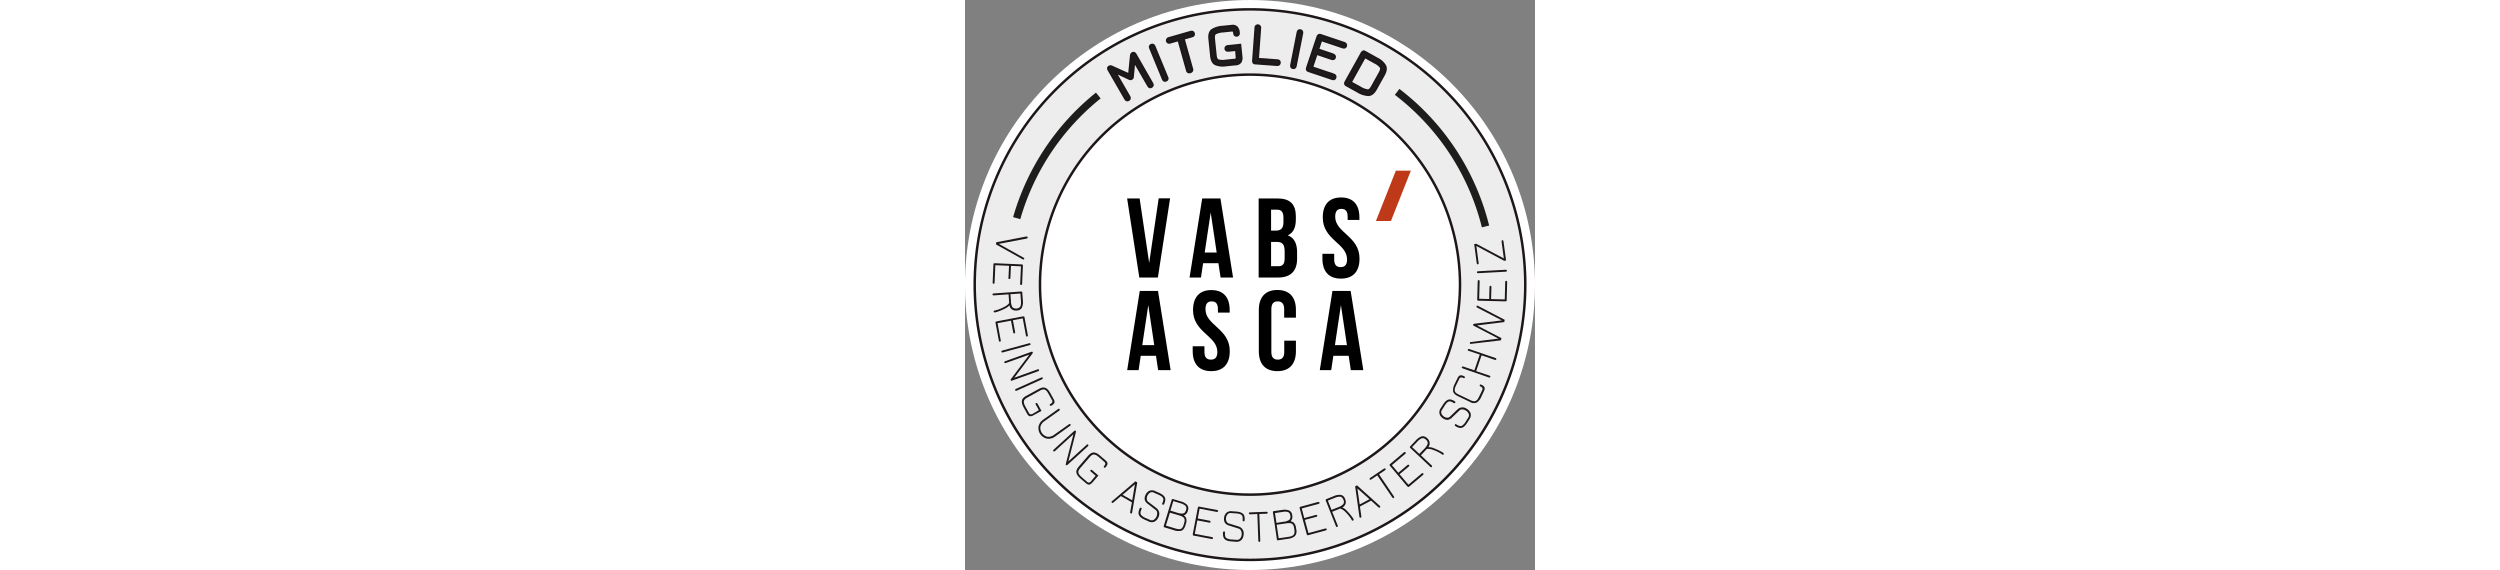 <svg xmlns="http://www.w3.org/2000/svg" viewBox="0 0 228 228" width="1000"><rect x="0" y="0" width="228" height="228" fill="#808080" stroke="none"/><defs><style>.cls-1{isolation:isolate;}.cls-2{fill:#fff;}.cls-3{fill:#ededed;}.cls-3,.cls-5{stroke:#1d1719;stroke-miterlimit:10;}.cls-4{fill:#1d1719;}.cls-5,.cls-6{fill:#1d1d1b;}.cls-6{mix-blend-mode:multiply;}.cls-7{fill:#010000;}.cls-8{fill:#be3918;}</style></defs><g class="cls-1"><g id="Layer_1" data-name="Layer 1"><circle class="cls-2" cx="283.46" cy="283.62" r="114" transform="translate(-286.99 113.89) rotate(-45)"/><path class="cls-3" d="M283.46,173.36a110.11,110.11,0,1,0,110.11,110.1A110.11,110.11,0,0,0,283.46,173.36Zm0,194.11a84,84,0,1,1,84-84A84,84,0,0,1,283.46,367.47Z" transform="translate(-169.46 -169.62)"/><path class="cls-4" d="M194.24,264.26a.28.28,0,0,1,.2.12.33.33,0,0,1,.1.18.32.32,0,0,1,0,.14c0,.16-.17.28-.43.35L183,267.17l9.86,5.5c.23.14.33.29.31.46a1.12,1.12,0,0,1-.05.13.43.43,0,0,1-.15.15.37.37,0,0,1-.23,0,1.3,1.3,0,0,1-.27-.1l-10.64-5.94.14-.85,12-2.3A1,1,0,0,1,194.24,264.26Z" transform="translate(-169.46 -169.62)"/><path class="cls-4" d="M187.07,275.94l-5.47-.24-.3,6.91c0,.36-.17.53-.45.52s-.34-.19-.33-.55l.32-7.34c0-.24.21-.35.59-.33l10.64.47c.39,0,.57.14.56.38l-.32,7.34c0,.36-.17.53-.45.52s-.34-.2-.33-.56l.31-6.91-4-.18-.21,4.73q0,.56-.45.54t-.33-.57Z" transform="translate(-169.46 -169.62)"/><path class="cls-4" d="M181,287.78c-.33,0-.51-.1-.53-.37s.14-.39.47-.41l10.83-.77c.38,0,.58.08.6.31l.23,3.26a5.57,5.57,0,0,1-.39,2.91,2.36,2.36,0,0,1-2.11,1.12,2.8,2.8,0,0,1-1.9-.46,2.74,2.74,0,0,1-1-1.63,4.89,4.89,0,0,1-1.85,1.35,21,21,0,0,1-2.54,1.1,10.16,10.16,0,0,1-1.36.4c-.33,0-.51-.1-.53-.37a.32.32,0,0,1,.13-.28.6.6,0,0,1,.35-.13,8.1,8.1,0,0,0,1.29-.35,15.58,15.58,0,0,0,2.44-1.07,5.13,5.13,0,0,0,2-1.55l-.24-3.48Zm6.84,2.36a5.19,5.19,0,0,0,.56,2.33,2.2,2.2,0,0,0,3.2-.23,5.08,5.08,0,0,0,.22-2.38l-.2-2.83-4,.28Z" transform="translate(-169.46 -169.62)"/><path class="cls-4" d="M187.86,297.89l-5.38,1,1.27,6.81c.07.35,0,.55-.31.6s-.38-.11-.45-.46l-1.35-7.22c0-.23.12-.38.5-.45l10.46-2q.57-.12.63.24l1.36,7.22c.06.35,0,.55-.32.6s-.38-.11-.45-.46l-1.27-6.8-3.92.73.87,4.65c.07.37,0,.58-.32.63s-.38-.12-.45-.48Z" transform="translate(-169.46 -169.62)"/><path class="cls-4" d="M184.62,310.58c-.32.09-.52,0-.59-.26s.06-.4.38-.49l10.66-2.89q.5-.13.6.24c.07.25-.06.42-.4.51Z" transform="translate(-169.46 -169.62)"/><path class="cls-4" d="M187.75,321.67a.34.34,0,0,1,0-.33l7.44-9.88-9.33,3.34c-.35.13-.57.07-.65-.18s0-.42.39-.55l10.29-3.69c.36-.13.58-.08.66.14a.57.57,0,0,1-.14.56l-7.23,9.63,9.22-3.31c.36-.12.59-.07.67.16s0,.45-.4.58l-10.29,3.69C188.05,322,187.83,321.9,187.75,321.67Z" transform="translate(-169.46 -169.62)"/><path class="cls-4" d="M190.17,325.89c-.3.13-.51.08-.63-.17s0-.41.31-.55l10.07-4.53c.31-.14.52-.1.63.14s0,.43-.31.57Z" transform="translate(-169.46 -169.62)"/><path class="cls-4" d="M199,333.67l-1.19-2.16c-.18-.33-.16-.55.06-.67s.44,0,.62.29l1.56,2.85-3.17,1.74a3.8,3.8,0,0,1-.64.29,2.52,2.52,0,0,1-.64.11,1,1,0,0,1-.68-.24,2.31,2.31,0,0,1-.61-.76l-1.26-2.29a9.67,9.67,0,0,1-.67-1.45,3.38,3.38,0,0,1-.18-1.26,2,2,0,0,1,.48-1.2,4.88,4.88,0,0,1,1.36-1l4.91-2.69a4.62,4.62,0,0,1,1.61-.59,2,2,0,0,1,1.27.23,3.64,3.64,0,0,1,1,.83,9.25,9.25,0,0,1,.86,1.34l1.26,2.3a2.36,2.36,0,0,1,.32.92,1,1,0,0,1-.17.7,2.53,2.53,0,0,1-.43.48,3.77,3.77,0,0,1-.59.39q-.51.27-.69-.06c-.13-.23,0-.43.28-.61a1.39,1.39,0,0,0,.71-.66,1.1,1.1,0,0,0-.17-.9l-1.2-2.18a11.7,11.7,0,0,0-.72-1.18,2.34,2.34,0,0,0-.72-.65,1.34,1.34,0,0,0-.95-.17,4,4,0,0,0-1.25.49l-4.92,2.7a4,4,0,0,0-1.08.79,1.36,1.36,0,0,0-.37.89,2.43,2.43,0,0,0,.17,1,11.81,11.81,0,0,0,.6,1.24l1.2,2.18a1.1,1.1,0,0,0,.66.63,1.49,1.49,0,0,0,1-.24Z" transform="translate(-169.46 -169.62)"/><path class="cls-4" d="M211,339.37q.42-.3.66,0c.14.2.07.4-.21.61l-5.86,4.18a4.35,4.35,0,0,1-3.29.92,4.32,4.32,0,0,1-3.43-4.82,4.38,4.38,0,0,1,1.93-2.81l5.86-4.18c.28-.2.5-.2.65,0s.09.41-.19.62l-5.86,4.18a3.74,3.74,0,0,0-1.64,2.26,3.63,3.63,0,0,0,2.85,4,3.73,3.73,0,0,0,2.67-.82Z" transform="translate(-169.46 -169.62)"/><path class="cls-4" d="M209.86,355.61a.32.32,0,0,1-.11-.31l3.08-12L205.5,350c-.28.25-.5.28-.68.09s-.12-.41.15-.66l8.09-7.36q.42-.39.66-.12a.58.58,0,0,1,.09.56l-3,11.67,7.25-6.59c.28-.26.5-.3.67-.11s.13.43-.15.69l-8.08,7.35C210.24,355.76,210,355.79,209.86,355.61Z" transform="translate(-169.46 -169.62)"/><path class="cls-4" d="M221.72,359.92l-1.86-1.61c-.28-.24-.34-.46-.18-.65s.41-.18.69.06l2.45,2.12-2.36,2.74a3.93,3.93,0,0,1-.51.5,2.49,2.49,0,0,1-.56.32,1,1,0,0,1-.72,0,2.19,2.19,0,0,1-.83-.5l-2-1.71a9.36,9.36,0,0,1-1.14-1.13,3.32,3.32,0,0,1-.6-1.11,1.91,1.91,0,0,1,0-1.29,4.71,4.71,0,0,1,.9-1.45l3.67-4.24a4.78,4.78,0,0,1,1.3-1.1,2,2,0,0,1,1.28-.23,3.88,3.88,0,0,1,1.19.44,10.31,10.31,0,0,1,1.28,1l2,1.72a2.42,2.42,0,0,1,.62.75,1.09,1.09,0,0,1,.09.72,2.69,2.69,0,0,1-.24.6,4.09,4.09,0,0,1-.42.57c-.25.29-.48.35-.67.18s-.18-.39.06-.66a1.45,1.45,0,0,0,.43-.88,1.13,1.13,0,0,0-.48-.78l-1.88-1.63a11.87,11.87,0,0,0-1.08-.85,2.5,2.5,0,0,0-.9-.36,1.34,1.34,0,0,0-.95.17,4.06,4.06,0,0,0-1,.89l-3.67,4.24a4.22,4.22,0,0,0-.74,1.13,1.33,1.33,0,0,0,0,1,2.51,2.51,0,0,0,.48.84,11.3,11.3,0,0,0,1,.95l1.88,1.63a1.15,1.15,0,0,0,.84.36,1.47,1.47,0,0,0,.8-.56Z" transform="translate(-169.46 -169.62)"/><path class="cls-4" d="M228.3,370.76a.34.34,0,0,1-.16-.52.81.81,0,0,1,.18-.19l9.31-7.9.74.43-2.05,12a.73.73,0,0,1-.08.25.35.35,0,0,1-.53.13c-.15-.09-.2-.26-.17-.53l.68-3.88-4.38-2.5-3,2.56Q228.51,370.88,228.3,370.76Zm4.18-3.21,3.87,2.2,1.07-6.41Z" transform="translate(-169.46 -169.62)"/><path class="cls-4" d="M242.41,367.94a2.47,2.47,0,0,0-.22,1.35,1.4,1.4,0,0,0,.5,1l3.29,2.52a2.89,2.89,0,0,1,.8,3.81,3.35,3.35,0,0,1-1.49,1.65,2.73,2.73,0,0,1-2.46-.12l-1.29-.57a9.5,9.5,0,0,1-1.42-.75,3.5,3.5,0,0,1-.91-.89,2,2,0,0,1-.34-1.25,4.56,4.56,0,0,1,.45-1.65q.21-.48.6-.3c.22.1.27.31.12.62q-.64,1.47-.21,2.13a4.72,4.72,0,0,0,2,1.38l1.58.7a1.59,1.59,0,0,0,1.6-.06,3,3,0,0,0,1.31-2.79,1.35,1.35,0,0,0-.45-1l-3.26-2.52a3.12,3.12,0,0,1-1.24-1.61,3.09,3.09,0,0,1,.3-2,3.24,3.24,0,0,1,1.5-1.63,2.79,2.79,0,0,1,2.45.14l1.29.57a8.87,8.87,0,0,1,1.41.75,3.46,3.46,0,0,1,.91.88,1.86,1.86,0,0,1,.35,1.23,4.74,4.74,0,0,1-.44,1.64c-.14.32-.34.42-.59.31s-.28-.31-.14-.63a4.77,4.77,0,0,0,.39-1.29,1.2,1.2,0,0,0-.26-.91,2.63,2.63,0,0,0-.72-.65,10.44,10.44,0,0,0-1.22-.61l-1.6-.71a1.57,1.57,0,0,0-1.59.05A2.72,2.72,0,0,0,242.41,367.94Z" transform="translate(-169.46 -169.62)"/><path class="cls-4" d="M249,379.86l3.1-10.19c.11-.36.28-.51.5-.44l3.13.94a5.53,5.53,0,0,1,2.58,1.41,2.35,2.35,0,0,1,.28,2.37,2.41,2.41,0,0,1-1.61,1.82,2.38,2.38,0,0,1,1,1.33,3.94,3.94,0,0,1-.17,2.09l-.16.51c-.38,1.24-.93,2-1.66,2.21a5.16,5.16,0,0,1-3-.22l-3.87-1.17C249,380.45,248.89,380.23,249,379.86Zm.81,0,3.46,1.05a10.39,10.39,0,0,0,1.32.33,2.63,2.63,0,0,0,1,0,1.35,1.35,0,0,0,.8-.55,4,4,0,0,0,.56-1.23l.15-.51a4.06,4.06,0,0,0,.22-1.33,1.3,1.3,0,0,0-.36-.89,2.19,2.19,0,0,0-.78-.57,10.39,10.39,0,0,0-1.29-.46l-3.46-1Zm4.53-5.16a5.14,5.14,0,0,0,2.38.31c.52-.11.89-.55,1.13-1.32a1.68,1.68,0,0,0-.2-1.75,5.16,5.16,0,0,0-2.15-1.06l-2.72-.82-1.16,3.81Z" transform="translate(-169.46 -169.62)"/><path class="cls-4" d="M262.39,377.78l-1,5.38,6.8,1.28c.35.07.5.24.45.52s-.24.31-.59.25l-7.23-1.36c-.23-.05-.31-.26-.24-.64l2-10.46c.07-.38.22-.54.45-.5l7.22,1.36c.35.07.5.24.45.52s-.24.31-.59.25l-6.81-1.29-.73,3.92,4.65.88c.36.07.52.24.46.52s-.24.31-.61.25Z" transform="translate(-169.46 -169.62)"/><path class="cls-4" d="M273.85,376.89a2.54,2.54,0,0,0,.25,1.35,1.41,1.41,0,0,0,.8.73l4,1.24a2.89,2.89,0,0,1,2,3.31,3.36,3.36,0,0,1-.84,2.06,2.75,2.75,0,0,1-2.35.73l-1.4-.1a9.5,9.5,0,0,1-1.6-.22,3.5,3.5,0,0,1-1.16-.53,1.91,1.91,0,0,1-.74-1.06,4.63,4.63,0,0,1-.15-1.7c0-.34.18-.51.47-.49s.35.2.33.55c-.07,1.06.1,1.75.52,2.07a4.78,4.78,0,0,0,2.38.6l1.72.13a1.59,1.59,0,0,0,1.48-.61,2.65,2.65,0,0,0,.56-1.48,2.94,2.94,0,0,0-.26-1.59,1.46,1.46,0,0,0-.76-.76l-3.93-1.26a3,3,0,0,1-1.71-1.08,3.09,3.09,0,0,1-.38-1.95,3.2,3.2,0,0,1,.85-2,2.78,2.78,0,0,1,2.35-.71l1.41.1a10.34,10.34,0,0,1,1.58.22,3.79,3.79,0,0,1,1.16.52,1.91,1.91,0,0,1,.74,1,4.6,4.6,0,0,1,.14,1.69c0,.35-.17.51-.44.49s-.38-.2-.35-.54a4.6,4.6,0,0,0-.07-1.35,1.27,1.27,0,0,0-.56-.77,2.78,2.78,0,0,0-.89-.36,10,10,0,0,0-1.37-.16l-1.74-.12a1.59,1.59,0,0,0-1.48.59A2.75,2.75,0,0,0,273.85,376.89Z" transform="translate(-169.46 -169.62)"/><path class="cls-4" d="M290,374.33q.53,0,.54.39t-.51.39l-2.85.1.39,10.65q0,.5-.39.51t-.39-.48l-.39-10.65-2.88.11c-.34,0-.52-.11-.53-.37s.16-.4.51-.41Z" transform="translate(-169.46 -169.62)"/><path class="cls-4" d="M294.2,385.25l-1.55-10.54c-.06-.38,0-.58.26-.62l3.23-.47a5.61,5.61,0,0,1,2.93.16,2.38,2.38,0,0,1,1.28,2,2.41,2.41,0,0,1-.69,2.33,2.35,2.35,0,0,1,1.48.78,3.76,3.76,0,0,1,.74,1.95l.08.53a3,3,0,0,1-.55,2.71,5.23,5.23,0,0,1-2.77,1.07l-4,.59C294.4,385.8,294.26,385.63,294.2,385.25Zm2.64-6.92a5.07,5.07,0,0,0,2.28-.73,1.66,1.66,0,0,0,.46-1.68,1.68,1.68,0,0,0-.93-1.49,5,5,0,0,0-2.39,0l-2.81.41.58,3.95Zm-1.9,6.6,3.58-.52a11.9,11.9,0,0,0,1.34-.27,2.55,2.55,0,0,0,.87-.44,1.42,1.42,0,0,0,.48-.84,4,4,0,0,0,0-1.34l-.08-.54a3.91,3.91,0,0,0-.37-1.29,1.4,1.4,0,0,0-.7-.66,2.43,2.43,0,0,0-1-.17,10.93,10.93,0,0,0-1.36.13l-3.58.53Z" transform="translate(-169.46 -169.62)"/><path class="cls-4" d="M305.41,377.57l1.43,5.28,6.68-1.81q.53-.14.63.27c.06.23-.08.39-.43.48l-7.09,1.93c-.22.06-.39-.1-.49-.46L303.35,373c-.1-.37,0-.59.19-.65l7.09-1.93c.35-.09.56,0,.63.28s-.08.38-.42.48L304.16,373l1,3.85,4.57-1.24c.36-.1.57,0,.65.27s-.09.38-.45.48Z" transform="translate(-169.46 -169.62)"/><path class="cls-4" d="M318.53,379.76c.13.31.06.51-.19.62s-.41,0-.53-.33l-4-10.09c-.15-.36-.11-.58.11-.67l3-1.2a5.56,5.56,0,0,1,2.89-.51,2.36,2.36,0,0,1,1.7,1.67,2.74,2.74,0,0,1,.14,1.95,2.72,2.72,0,0,1-1.26,1.42,4.7,4.7,0,0,1,1.85,1.35,20.39,20.39,0,0,1,1.81,2.09,11,11,0,0,1,.8,1.17c.12.31.06.52-.2.62a.3.3,0,0,1-.3,0,.57.57,0,0,1-.23-.29,7.55,7.55,0,0,0-.73-1.13,15.63,15.63,0,0,0-1.75-2,5.35,5.35,0,0,0-2.07-1.4l-3.24,1.29Zm.18-7.24a5.06,5.06,0,0,0,2.05-1.24,1.65,1.65,0,0,0,.06-1.74c-.3-.75-.72-1.17-1.24-1.24a5.23,5.23,0,0,0-2.35.51l-2.63,1.05,1.47,3.71Z" transform="translate(-169.46 -169.62)"/><path class="cls-4" d="M327.81,376.65a.34.34,0,0,1-.52-.15.66.66,0,0,1-.07-.25l-1.69-12.09.75-.4,9.06,8.17a.84.84,0,0,1,.18.2.34.34,0,0,1-.17.51c-.16.09-.34,0-.54-.13l-2.92-2.65-4.46,2.37.57,3.9C328,376.4,328,376.57,327.81,376.65Zm-.48-5.25,3.93-2.09L326.42,365Z" transform="translate(-169.46 -169.62)"/><path class="cls-4" d="M337,357.09c.29-.19.51-.18.66.05s.07.4-.22.6l-2.37,1.59,5.95,8.84c.19.27.17.49-.06.64s-.4.07-.59-.21l-6-8.83-2.38,1.61c-.29.19-.51.18-.65,0s-.07-.42.21-.61Z" transform="translate(-169.46 -169.62)"/><path class="cls-4" d="M343.29,359.32l3.53,4.18,5.29-4.47c.27-.23.5-.24.68,0s.09.39-.18.62L347,364.37c-.18.15-.39.08-.64-.21L339.48,356c-.24-.3-.28-.52-.1-.67l5.61-4.74c.28-.24.51-.24.69,0s.09.39-.18.62l-5.29,4.47,2.58,3.05,3.61-3.06c.28-.24.52-.25.7,0s.09.39-.2.63Z" transform="translate(-169.46 -169.62)"/><path class="cls-4" d="M356.1,355.76c.24.23.27.44.08.64s-.37.16-.62-.07l-7.9-7.44c-.28-.27-.34-.48-.18-.65l2.24-2.38a5.62,5.62,0,0,1,2.4-1.69,2.36,2.36,0,0,1,2.26.8,2.7,2.7,0,0,1,.94,1.7,2.63,2.63,0,0,1-.53,1.82,4.86,4.86,0,0,1,2.24.44,20,20,0,0,1,2.53,1.13,7.79,7.79,0,0,1,1.22.73c.24.23.27.44.08.64a.3.3,0,0,1-.29.09.59.59,0,0,1-.33-.17,9,9,0,0,0-1.13-.71,16.25,16.25,0,0,0-2.44-1.07,5.26,5.26,0,0,0-2.46-.38l-2.39,2.54Zm-2.91-6.63a5.16,5.16,0,0,0,1.34-2,1.67,1.67,0,0,0-.68-1.6,1.7,1.7,0,0,0-1.66-.6,5.19,5.19,0,0,0-1.9,1.45l-2,2.07,2.91,2.73Z" transform="translate(-169.46 -169.62)"/><path class="cls-4" d="M361.08,336.28a2.41,2.41,0,0,0,1.3.42,1.49,1.49,0,0,0,1-.35l3-2.89a2.89,2.89,0,0,1,3.89-.25,3.39,3.39,0,0,1,1.42,1.72,2.76,2.76,0,0,1-.47,2.41l-.76,1.2a9.41,9.41,0,0,1-.95,1.29,3.55,3.55,0,0,1-1,.78,2,2,0,0,1-1.28.15,4.78,4.78,0,0,1-1.57-.68c-.29-.18-.36-.4-.21-.64s.35-.22.64,0c.9.56,1.59.74,2.07.52a4.71,4.71,0,0,0,1.66-1.81l.92-1.46a1.6,1.6,0,0,0,.18-1.59,2.79,2.79,0,0,0-1.05-1.2,2.93,2.93,0,0,0-1.52-.51,1.41,1.41,0,0,0-1,.31l-3,2.86a3.08,3.08,0,0,1-1.77,1,3,3,0,0,1-1.89-.58,3.23,3.23,0,0,1-1.39-1.72,2.78,2.78,0,0,1,.49-2.41l.75-1.19a9.63,9.63,0,0,1,.95-1.29,3.57,3.57,0,0,1,1-.77,2,2,0,0,1,1.27-.17,4.83,4.83,0,0,1,1.56.68c.29.19.36.39.22.62s-.36.24-.65.06a4.51,4.51,0,0,0-1.22-.58,1.27,1.27,0,0,0-.94.12,2.78,2.78,0,0,0-.74.62,10.54,10.54,0,0,0-.79,1.13l-.93,1.47a1.6,1.6,0,0,0-.18,1.59A2.73,2.73,0,0,0,361.08,336.28Z" transform="translate(-169.46 -169.62)"/><path class="cls-4" d="M377.1,325.94,376,328.3a5.16,5.16,0,0,1-1.84,2.34,2.91,2.91,0,0,1-2.75-.27l-4.79-2.29c-1.17-.56-1.81-1.22-1.93-2a5.27,5.27,0,0,1,.67-2.91l1.14-2.36a2.31,2.31,0,0,1,.56-.78,1,1,0,0,1,.67-.28,2.56,2.56,0,0,1,.64.07,4,4,0,0,1,.68.26c.33.16.45.36.33.6s-.32.27-.63.12a1.53,1.53,0,0,0-1-.19,1.09,1.09,0,0,0-.64.66L366,323.53a10.85,10.85,0,0,0-.54,1.27,2.29,2.29,0,0,0-.11,1,1.32,1.32,0,0,0,.41.87,4.41,4.41,0,0,0,1.13.74l4.79,2.29a4.15,4.15,0,0,0,1.27.42,1.32,1.32,0,0,0,.94-.22,2.39,2.39,0,0,0,.69-.69,12.08,12.08,0,0,0,.65-1.22l1.08-2.24a1.11,1.11,0,0,0,.12-.91,1.48,1.48,0,0,0-.76-.63c-.32-.15-.41-.34-.3-.58s.34-.27.69-.1a6.28,6.28,0,0,1,.61.35,2.85,2.85,0,0,1,.46.46,1.06,1.06,0,0,1,.2.69A2.52,2.52,0,0,1,377.1,325.94Z" transform="translate(-169.46 -169.62)"/><path class="cls-4" d="M379.19,319.84c.35.13.48.31.4.55s-.3.31-.65.19L368.6,317c-.36-.12-.51-.3-.43-.52s.32-.34.68-.22l4.35,1.49,2.17-6.32L371,310c-.37-.12-.51-.3-.43-.53s.31-.33.68-.2l10.34,3.54c.35.12.48.3.4.53s-.3.33-.66.21l-5.24-1.8-2.17,6.32Z" transform="translate(-169.46 -169.62)"/><path class="cls-4" d="M372.72,299.51c0-.22.21-.35.49-.39l11-1.34-9.86-5.11c-.23-.14-.33-.28-.3-.43a.39.39,0,0,1,0-.14.45.45,0,0,1,.15-.16.3.3,0,0,1,.24-.05,1,1,0,0,1,.26.1l10.64,5.55-.17.91-10.9,1.35,9.74,5.06-.16.89L372,307.15a.47.47,0,0,0-.16.05c-.07,0-.12.05-.14,0a.28.28,0,0,1-.2-.14.48.48,0,0,1-.09-.21v-.15c0-.16.18-.25.43-.28l11-1.36-9.83-5.1C372.8,299.87,372.69,299.7,372.72,299.51Z" transform="translate(-169.46 -169.62)"/><path class="cls-4" d="M379.89,289.25l5.48.14.17-6.92c0-.36.16-.53.44-.52s.35.18.34.54l-.19,7.35c0,.23-.2.34-.58.33l-10.65-.27c-.38,0-.57-.13-.56-.37l.19-7.34c0-.36.15-.54.44-.53s.34.19.34.55l-.18,6.92,4,.1.12-4.73c0-.37.15-.55.44-.55s.35.2.34.57Z" transform="translate(-169.46 -169.62)"/><path class="cls-4" d="M385.72,277.52c.33,0,.51.11.52.38s-.14.38-.48.4l-11,.6q-.53,0-.54-.36c0-.26.15-.4.5-.42Z" transform="translate(-169.46 -169.62)"/><path class="cls-4" d="M385.89,273.81l-.81.11L374,268l.91,6.73c.06.38-.05.59-.3.63s-.42-.14-.47-.52l-1-7.6.84-.11L385,273l-.91-6.69c0-.37.06-.57.33-.61s.39.13.44.5Z" transform="translate(-169.46 -169.62)"/><path class="cls-5" d="M236.06,201.08a.88.88,0,0,1-.68.07l-6-2.8,5.68,9.84c.35.61.28,1.06-.21,1.34s-.89.14-1.22-.43L227,197.62c-.34-.58-.28-1,.18-1.27a1.07,1.07,0,0,1,1,0l7,3.17.76-7.63a1.07,1.07,0,0,1,.48-.9c.48-.28.88-.12,1.22.46L244.26,203c.33.57.24,1-.26,1.29s-.89.1-1.24-.51l-5.67-9.84-.6,6.61A.91.91,0,0,1,236.06,201.08Z" transform="translate(-169.46 -169.62)"/><path class="cls-5" d="M250.26,200.57a.8.8,0,0,1-.44,1.2c-.51.2-.88,0-1.12-.56l-5.08-12.33c-.24-.59-.11-1,.41-1.21s.91,0,1.15.57Z" transform="translate(-169.46 -169.62)"/><path class="cls-5" d="M259.69,182.47c.65-.18,1.05,0,1.21.56s-.11.88-.75,1.06l-3.34.94,3.43,12.21a.78.78,0,0,1-.12.77,1.11,1.11,0,0,1-.6.4,1.08,1.08,0,0,1-.69,0,.87.87,0,0,1-.47-.62l-3.43-12.21-3.38.95a1,1,0,0,1-.81,0,.84.84,0,0,1-.39-.5.82.82,0,0,1,.07-.63,1,1,0,0,1,.67-.46Z" transform="translate(-169.46 -169.62)"/><path class="cls-5" d="M278,189.5l-3,.3c-.78.08-1.19-.15-1.25-.69s.3-.91,1.08-1l4.64-.47.48,4.69a3.33,3.33,0,0,1-.33,2,2.37,2.37,0,0,1-2,.94l-3.71.38a7.83,7.83,0,0,1-4.25-.44c-.94-.48-1.49-1.56-1.66-3.22l-.69-6.76c-.18-1.7.17-2.87,1-3.52a9.12,9.12,0,0,1,4.44-1.31l3.28-.33a2.3,2.3,0,0,1,2.12.56,3.61,3.61,0,0,1,.74,2c.07.71-.17,1.1-.73,1.15s-.88-.25-.95-.94a1.6,1.6,0,0,0-.3-.92,1.12,1.12,0,0,0-.87-.16l-3.12.32a8.34,8.34,0,0,0-3.35.8c-.52.36-.72,1.11-.61,2.25l.68,6.62c.12,1.13.44,1.83,1,2.08a6.74,6.74,0,0,0,3.09.14l3.54-.36a1.22,1.22,0,0,0,.82-.31,1.37,1.37,0,0,0,.12-.92Z" transform="translate(-169.46 -169.62)"/><path class="cls-5" d="M285.52,194.88c-.53,0-.77-.39-.72-1.06l.95-13.09a.9.9,0,0,1,.3-.7,1,1,0,0,1,.61-.18.85.85,0,0,1,.77,1l-.9,12.41,7.78.57c.67,0,1,.36.94.93s-.39.8-1.06.75Z" transform="translate(-169.46 -169.62)"/><path class="cls-5" d="M301.65,196c-.12.62-.47.87-1,.75s-.75-.46-.63-1.07l2.58-13.09c.12-.63.46-.89,1-.78s.77.48.64,1.11Z" transform="translate(-169.46 -169.62)"/><path class="cls-5" d="M310.06,191.05l-1.86,5.56,8.62,2.89c.65.22.88.61.69,1.18s-.58.64-1.23.42l-9.47-3.18q-.75-.24-.42-1.23l4.12-12.28c.22-.65.58-.9,1.09-.73l9.46,3.18c.65.22.88.61.7,1.17s-.58.65-1.24.43l-8.62-2.89-1.3,3.88,5.89,2c.74.25,1,.66.82,1.22s-.62.63-1.36.38Z" transform="translate(-169.46 -169.62)"/><path class="cls-5" d="M336.93,199.53l-3.17,5.69c-.83,1.49-1.79,2.27-2.88,2.33a8.89,8.89,0,0,1-4.38-1.43L322,203.63c-.47-.26-.53-.69-.2-1.29l6.37-11.43q.51-.9,1.2-.51l4.83,2.7a7.58,7.58,0,0,1,3.2,2.8Q338.16,197.33,336.93,199.53Zm-4.62,4.83,3.12-5.61c.57-1,.7-1.77.41-2.29a6.55,6.55,0,0,0-2.42-1.89l-4.05-2.26-5.73,10.28,3.68,2a8,8,0,0,0,3.2,1.26C331.14,205.9,331.74,205.38,332.31,204.36Z" transform="translate(-169.46 -169.62)"/><path class="cls-6" d="M191.58,257.28A95.84,95.84,0,0,1,223.72,209l-1.87-2.34a98.73,98.73,0,0,0-33.15,49.82Z" transform="translate(-169.46 -169.62)"/><path class="cls-6" d="M343.22,205.18l-1.82,2.38a95.78,95.78,0,0,1,34.81,53l2.91-.72A98.78,98.78,0,0,0,343.22,205.18Z" transform="translate(-169.46 -169.62)"/><path class="cls-7" d="M243.13,274.8l3.8-25.84h4.57l-4.89,31.67h-7.42L234.31,249h5Z" transform="translate(-169.46 -169.62)"/><path class="cls-7" d="M276.69,280.63h-5l-.86-5.74H264.7l-.85,5.74h-4.57L264.34,249h7.29Zm-11.35-10h4.79l-2.39-16Z" transform="translate(-169.46 -169.62)"/><path class="cls-7" d="M301.8,256.25v1.13c0,3.26-1,5.34-3.21,6.38,2.67,1,3.71,3.44,3.71,6.78v2.58c0,4.89-2.58,7.51-7.56,7.51h-7.82V249h7.51C299.58,249,301.8,251.36,301.8,256.25Zm-9.91-2.76v8.37h1.95c1.85,0,3-.81,3-3.35v-1.76c0-2.27-.77-3.26-2.54-3.26Zm0,12.89v9.73h2.85c1.68,0,2.58-.77,2.58-3.12v-2.76c0-2.94-.95-3.85-3.21-3.85Z" transform="translate(-169.46 -169.62)"/><path class="cls-7" d="M319.9,248.6c4.84,0,7.32,2.9,7.32,8v1h-4.7v-1.31c0-2.26-.91-3.12-2.49-3.12s-2.49.86-2.49,3.12c0,6.51,9.73,7.74,9.73,16.78,0,5.07-2.53,8-7.42,8s-7.42-2.9-7.42-8v-1.94h4.71v2.26c0,2.26,1,3.08,2.58,3.08s2.57-.82,2.57-3.08c0-6.51-9.72-7.74-9.72-16.79C312.57,251.5,315.06,248.6,319.9,248.6Z" transform="translate(-169.46 -169.62)"/><polygon class="cls-8" points="174.06 68.26 172.34 68.26 164.37 88.4 166.08 88.4 170.38 88.4 178.35 68.26 174.06 68.26"/><path class="cls-7" d="M251.72,317.68h-5l-.86-5.74h-6.11l-.85,5.74h-4.57L239.37,286h7.29Zm-11.35-10h4.79l-2.39-16Z" transform="translate(-169.46 -169.62)"/><path class="cls-7" d="M268,285.65c4.84,0,7.33,2.9,7.33,8v1h-4.7V293.3c0-2.27-.91-3.13-2.49-3.13s-2.49.86-2.49,3.13c0,6.51,9.72,7.73,9.72,16.78,0,5.07-2.53,8-7.41,8s-7.42-2.89-7.42-8v-1.94h4.7v2.26c0,2.26,1,3.07,2.58,3.07s2.58-.81,2.58-3.07c0-6.51-9.73-7.74-9.73-16.79C260.7,288.55,263.19,285.65,268,285.65Z" transform="translate(-169.46 -169.62)"/><path class="cls-7" d="M301.83,305.88v4.2c0,5.07-2.53,8-7.42,8s-7.42-2.89-7.42-8V293.61c0-5.06,2.54-8,7.42-8s7.42,2.9,7.42,8v3.08h-4.7V293.3c0-2.27-1-3.13-2.58-3.13S292,291,292,293.3v17.1c0,2.26,1,3.07,2.58,3.07s2.58-.81,2.58-3.07v-4.52Z" transform="translate(-169.46 -169.62)"/><path class="cls-7" d="M328.79,317.68h-5l-.86-5.74H316.8l-.86,5.74h-4.57L316.44,286h7.28Zm-11.36-10h4.8l-2.4-16Z" transform="translate(-169.46 -169.62)"/></g></g></svg>